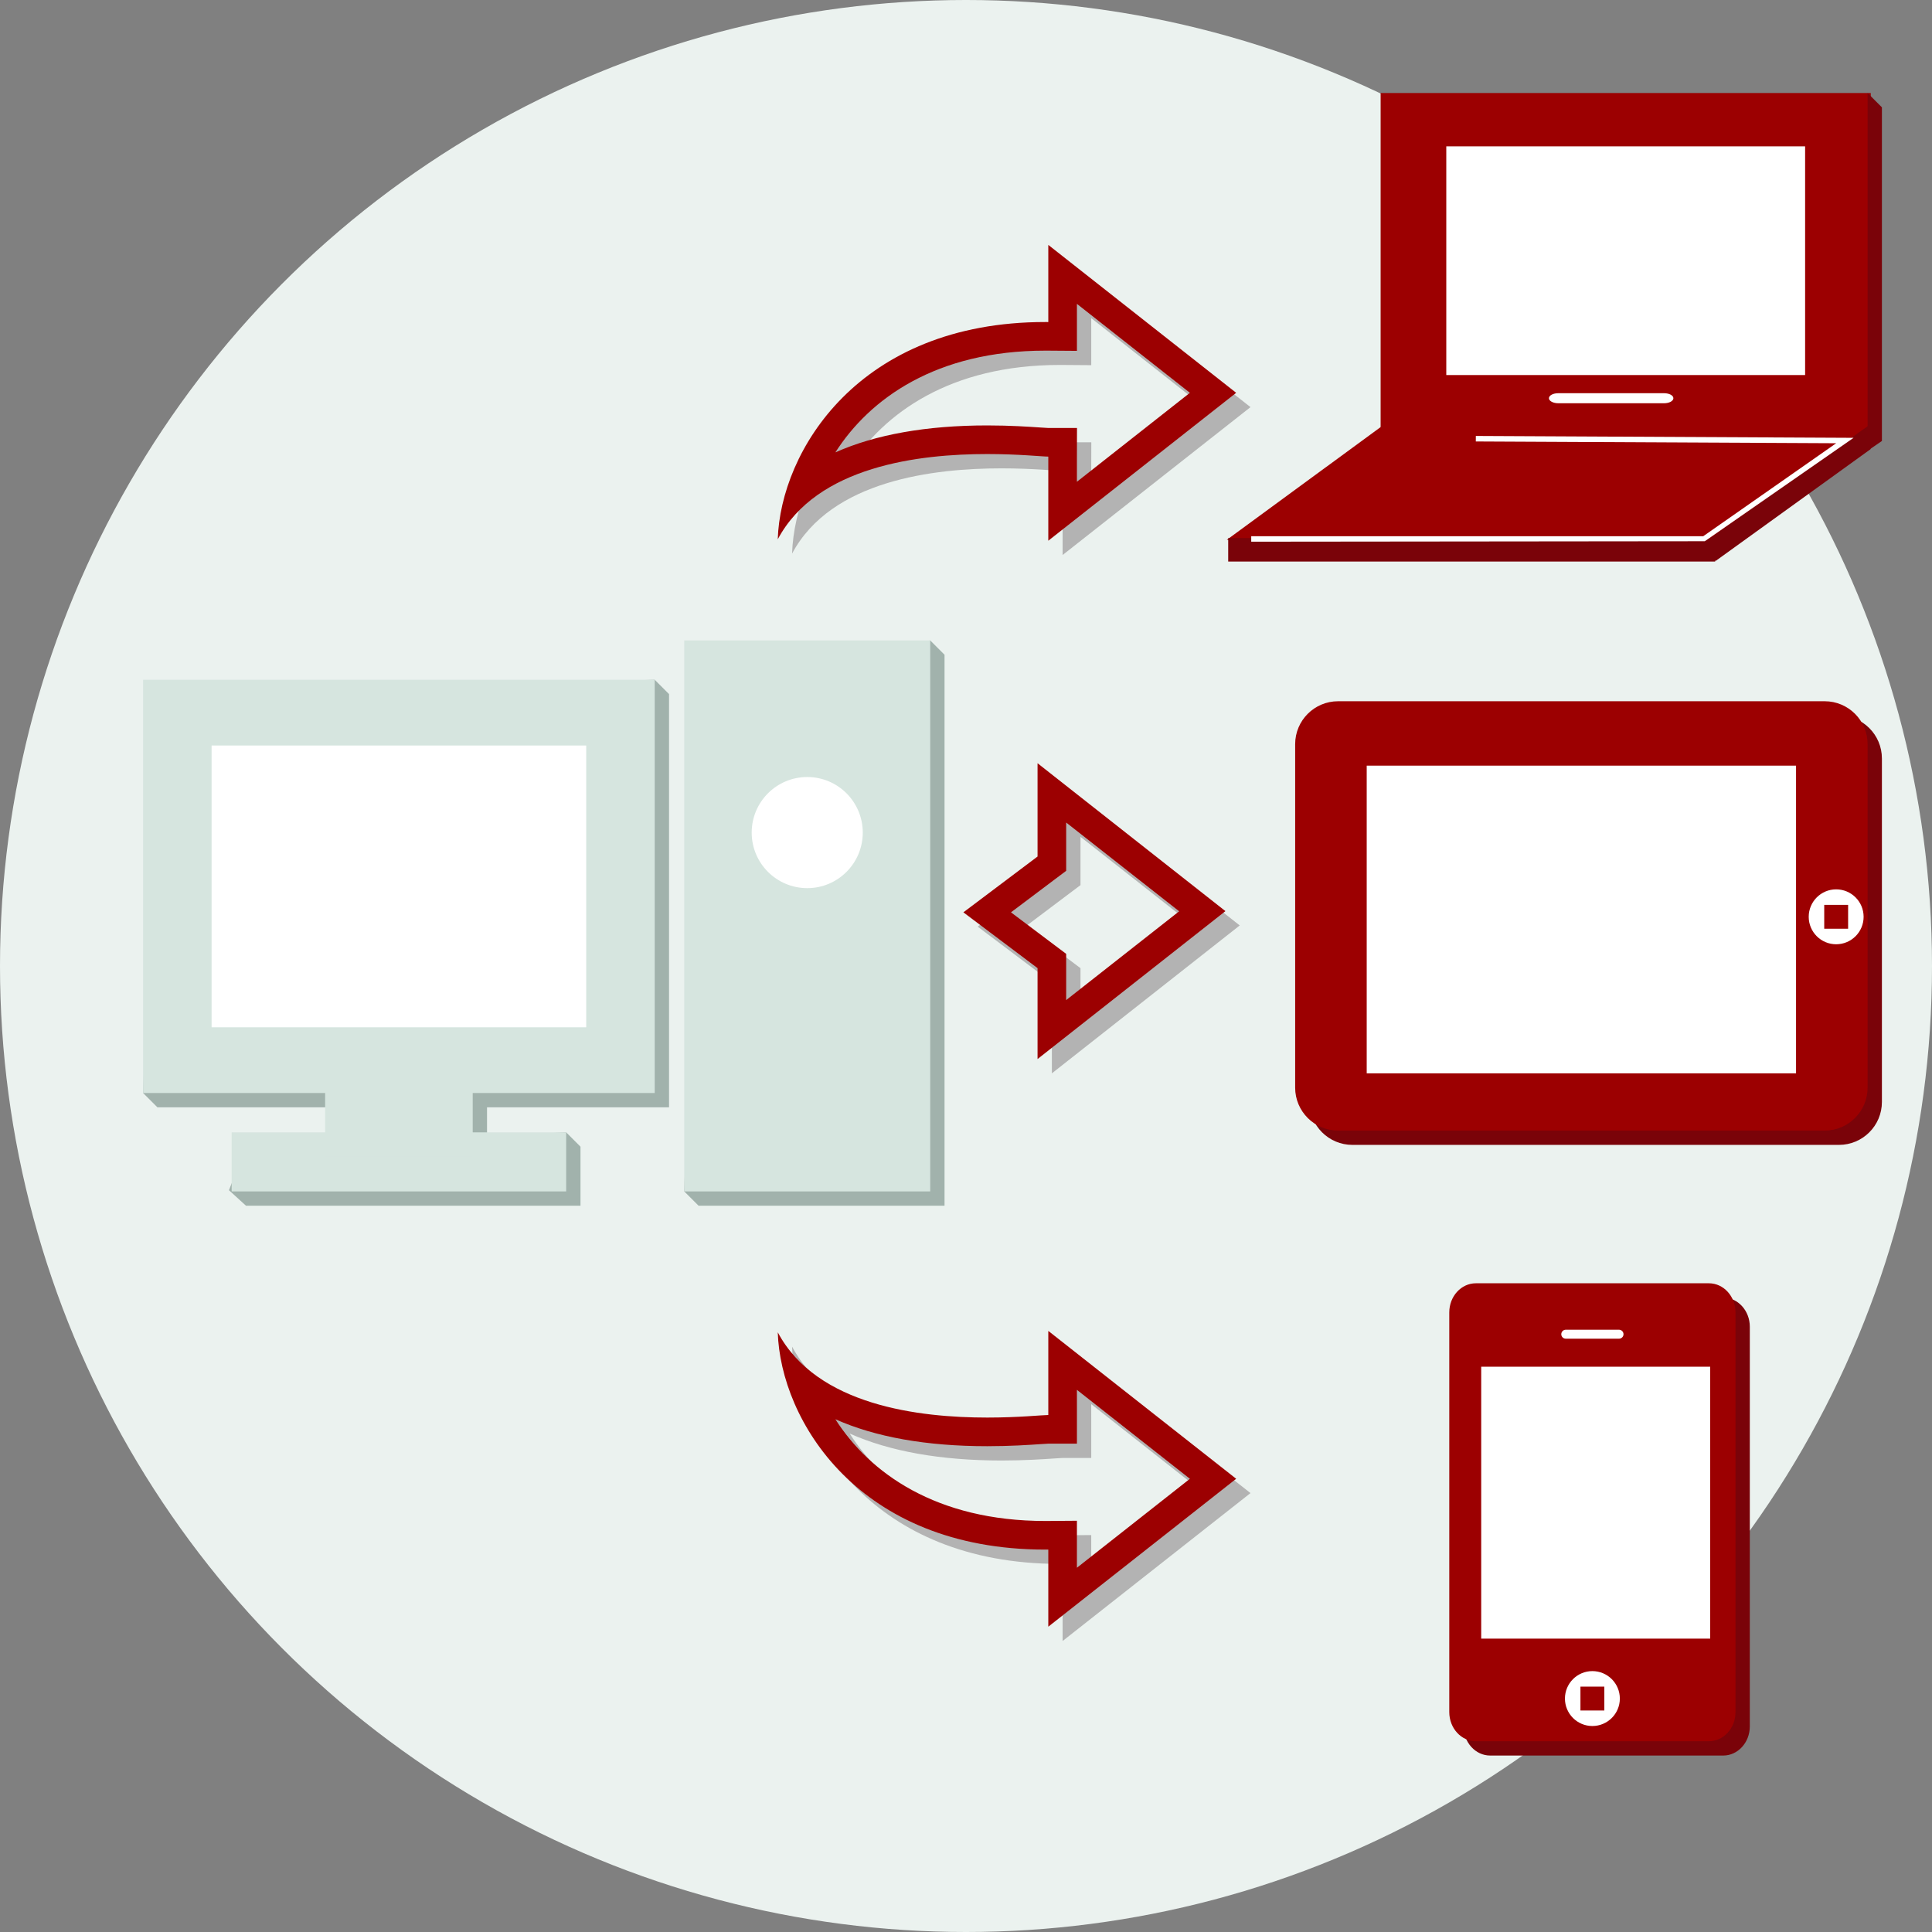 <?xml version="1.0" encoding="utf-8"?>
<!-- Generator: Adobe Illustrator 16.0.4, SVG Export Plug-In . SVG Version: 6.00 Build 0)  -->
<!DOCTYPE svg PUBLIC "-//W3C//DTD SVG 1.1//EN" "http://www.w3.org/Graphics/SVG/1.1/DTD/svg11.dtd">
<svg version="1.1" id="レイヤー_1" xmlns="http://www.w3.org/2000/svg" xmlns:xlink="http://www.w3.org/1999/xlink" x="0px"
	 y="0px" width="270px" height="270px" viewBox="0 0 270 270" enable-background="new 0 0 270 270" xml:space="preserve">
<rect x="0" y="0" width="270" height="270" fill="#808080" stroke="none"/>
<circle fill="#EBF2EF" cx="135" cy="135" r="135"/>
<g>
	<g>
		<path fill="#B3B3B3" d="M152.502,196.234l15.789,12.43l-15.789,12.43v-2.537v-4.029l-4.029,0.029l-0.396,0.002
			c-15.231,0-24.537-6.705-29.331-14.217c5.586,2.487,12.716,3.766,21.225,3.766c3.219,0,5.858-0.181,7.437-0.289
			c0.448-0.03,0.959-0.065,1.096-0.067h4v-4L152.502,196.234 M148.502,187.996v11.754c-0.811,0-4.128,0.357-8.529,0.357
			c-9.418,0-23.808-1.637-29.28-11.916c0.388,12.275,11.249,30.367,37.384,30.367c0.144,0,0.28-0.002,0.425-0.002v10.776
			l26.256-20.67L148.502,187.996L148.502,187.996z"/>
	</g>
</g>
<g>
	<g>
		<path fill="#B3B3B3" d="M151,116.951l15.788,12.404L151,141.762v-4.463v-1.996l-1.596-1.2l-6.117-4.603l6.117-4.603l1.596-1.2
			V121.7V117 M147,108.663V121.7l-10.365,7.799l10.365,7.8v12.703l26.255-20.671L147,108.663L147,108.663z"/>
	</g>
</g>
<g>
	<path fill="#B3B3B3" d="M152.502,44.466l15.789,12.431l-15.789,12.429v-3.514l0.01-4h-4c-0.146-0.002-0.656-0.037-1.104-0.068
		c-1.577-0.108-4.218-0.29-7.437-0.29c-8.509,0-15.638,1.278-21.224,3.765c4.793-7.51,14.099-14.215,29.33-14.216l0.396,0.001
		l4.03,0.03v-4.03L152.502,44.466 M148.502,36.226v10.778c-0.145-0.001-0.283-0.001-0.426-0.001
		c-26.136,0.001-36.995,18.09-37.383,30.366c5.471-10.278,19.859-11.916,29.278-11.916c4.402,0,7.721,0.358,8.531,0.358v11.753
		l26.256-20.668L148.502,36.226L148.502,36.226z"/>
</g>
<g>
	<polygon fill="#A1B2AC" points="93.499,154.75 21.999,154.75 19.999,152.75 21.999,97 91.499,95 93.499,97 	"/>
	<rect x="31.572" y="106.187" fill="#7A0309" width="52.352" height="39.377"/>
	<polygon fill="#A1B2AC" points="81.124,168.5 34.374,168.5 32,166.333 34.374,160.25 79.124,158.25 81.124,160.25 	"/>
	<rect x="47.437" y="148.111" fill="#A1B2AC" width="20.625" height="15.521"/>
	<polygon fill="#A1B2AC" points="131.999,168.5 97.624,168.5 95.624,166.5 97.624,97.5 129.999,89.5 131.999,91.5 	"/>
	<path fill="#7A0309" d="M122.573,118.357c0,4.286-3.474,7.763-7.757,7.763c-4.289,0-7.766-3.477-7.766-7.763
		c0-4.29,3.477-7.766,7.766-7.766C119.099,110.592,122.573,114.067,122.573,118.357z"/>
</g>
<path fill="#7A0309" d="M244.539,241.264c0,2.252-1.666,4.076-3.717,4.076h-32.568c-2.051,0-3.715-1.824-3.715-4.076v-55.849
	c0-2.253,1.664-4.075,3.715-4.075h32.568c2.051,0,3.717,1.822,3.717,4.075V241.264z"/>
<g>
	<rect x="19.999" y="95" fill="#D6E5DF" width="71.5" height="57.75"/>
	<rect x="29.572" y="104.187" fill="#FFFFFF" width="52.352" height="39.377"/>
	<rect x="32.374" y="158.25" fill="#D6E5DF" width="46.75" height="8.25"/>
	<rect x="45.437" y="146.111" fill="#D6E5DF" width="20.625" height="15.521"/>
	<rect x="95.624" y="89.5" fill="#D6E5DF" width="34.375" height="77"/>
	<path fill="#FFFFFF" d="M120.573,116.357c0,4.286-3.474,7.763-7.757,7.763c-4.289,0-7.766-3.477-7.766-7.763
		c0-4.29,3.477-7.766,7.766-7.766C117.099,108.592,120.573,112.067,120.573,116.357z"/>
</g>
<g>
	<g>
		<rect x="192.945" y="13" fill="#9C0001" width="68.498" height="46.867"/>
		<rect x="202.121" y="20.454" fill="#FFFFFF" width="50.146" height="31.96"/>
	</g>
	<g>
		<polygon fill="#9C0001" points="239.941,75.444 171.443,75.444 192.945,59.686 261.443,59.686 		"/>
	</g>
	<path fill="#FFFFFF" d="M233.859,55.653c0,0.385-0.58,0.702-1.303,0.702h-14.783c-0.719,0-1.306-0.316-1.306-0.702l0,0
		c0-0.391,0.587-0.701,1.306-0.701h14.783C233.279,54.952,233.859,55.262,233.859,55.653L233.859,55.653z"/>
	<rect x="171.643" y="75.2" fill="#7A0309" width="68.057" height="3.277"/>
	<polygon fill="#7A0309" points="261.41,62.776 239.744,78.408 238.08,75.83 261.424,59.272 	"/>
	<polygon fill="#FFFFFF" points="174.861,75.703 174.861,74.936 238.031,74.936 256.611,61.943 206.247,61.695 206.25,60.925 
		259.041,61.187 238.25,75.637 	"/>
</g>
<path fill="#9C0001" d="M242.539,239.264c0,2.252-1.666,4.076-3.717,4.076h-32.568c-2.051,0-3.715-1.824-3.715-4.076v-55.849
	c0-2.253,1.664-4.075,3.715-4.075h32.568c2.051,0,3.717,1.822,3.717,4.075V239.264z"/>
<path fill="#FFFFFF" d="M226.262,187.084h-7.445c-0.344,0-0.625-0.279-0.625-0.623c0-0.348,0.281-0.628,0.625-0.628h7.445
	c0.346,0,0.625,0.28,0.625,0.628C226.887,186.805,226.607,187.084,226.262,187.084L226.262,187.084z"/>
<path fill="#FFFFFF" d="M226.375,237.377c0,2.12-1.719,3.836-3.84,3.836c-2.113,0-3.832-1.716-3.832-3.836
	c0-2.119,1.719-3.838,3.832-3.838C224.656,233.539,226.375,235.258,226.375,237.377z"/>
<rect x="220.87" y="235.709" fill="#9C0001" width="3.338" height="3.335"/>
<path fill="#FFFFFF" d="M224.279,201.17c0.273,0,0.494,0.225,0.494,0.496v3.477c0,0.271-0.221,0.491-0.494,0.491h-3.483
	c-0.271,0-0.491-0.221-0.491-0.491v-3.477c0-0.271,0.221-0.496,0.491-0.496H224.279 M224.279,200.573h-3.483
	c-0.599,0-1.088,0.491-1.088,1.093v3.477c0,0.596,0.489,1.088,1.088,1.088h3.483c0.599,0,1.091-0.492,1.091-1.088v-3.477
	C225.37,201.064,224.878,200.573,224.279,200.573L224.279,200.573z"/>
<path fill="#FFFFFF" d="M224.279,201.17c0.272,0,0.494,0.225,0.494,0.496v3.477c0,0.271-0.222,0.491-0.494,0.491h-3.48
	c-0.271,0-0.494-0.221-0.494-0.491v-3.477c0-0.271,0.225-0.496,0.494-0.496H224.279 M224.279,200.573h-3.48
	c-0.599,0-1.091,0.491-1.091,1.093v3.477c0,0.596,0.492,1.088,1.091,1.088h3.48c0.602,0,1.091-0.492,1.091-1.088v-3.477
	C225.37,201.064,224.881,200.573,224.279,200.573L224.279,200.573z"/>
<path fill="#FFFFFF" d="M224.277,201.17c0.271,0,0.496,0.225,0.496,0.496v3.477c0,0.271-0.226,0.491-0.496,0.491h-3.476
	c-0.272,0-0.495-0.221-0.495-0.491v-3.477c0-0.271,0.223-0.496,0.495-0.496H224.277 M224.277,200.573h-3.476
	c-0.601,0-1.093,0.491-1.093,1.093v3.477c0,0.596,0.492,1.088,1.093,1.088h3.476c0.6,0,1.09-0.492,1.09-1.088v-3.477
	C225.367,201.064,224.877,200.573,224.277,200.573L224.277,200.573z"/>
<path fill="#FFFFFF" d="M224.277,201.17c0.271,0,0.496,0.225,0.496,0.496v3.477c0,0.271-0.226,0.491-0.496,0.491H220.8
	c-0.271,0-0.495-0.221-0.495-0.491v-3.477c0-0.271,0.225-0.496,0.495-0.496H224.277 M224.277,200.573H220.8
	c-0.6,0-1.092,0.491-1.092,1.093v3.477c0,0.596,0.492,1.088,1.092,1.088h3.478c0.6,0,1.092-0.492,1.092-1.088v-3.477
	C225.369,201.064,224.877,200.573,224.277,200.573L224.277,200.573z"/>
<path fill="#666666" d="M220.305,222.402c0-0.271,0.221-0.498,0.491-0.498h3.483 M224.279,221.904c0.273,0,0.494,0.227,0.494,0.498
	v3.479c0,0.27-0.221,0.492-0.494,0.492h-3.483c-0.271,0-0.491-0.223-0.491-0.492 M224.279,221.312h-3.483
	c-0.599,0-1.088,0.49-1.088,1.09v3.479c0,0.599,0.489,1.089,1.088,1.089h3.483c0.599,0,1.091-0.49,1.091-1.089v-3.479
	C225.37,221.803,224.878,221.312,224.279,221.312L224.279,221.312z"/>
<path fill="#666666" d="M224.279,221.904c0.272,0,0.494,0.227,0.494,0.498v3.479c0,0.27-0.222,0.492-0.494,0.492h-3.48
	c-0.271,0-0.494-0.223-0.494-0.492v-3.479c0-0.271,0.225-0.498,0.494-0.498H224.279 M224.279,221.312h-3.48
	c-0.599,0-1.091,0.49-1.091,1.09v3.479c0,0.599,0.492,1.089,1.091,1.089h3.48c0.602,0,1.091-0.49,1.091-1.089v-3.479
	C225.37,221.803,224.881,221.312,224.279,221.312L224.279,221.312z"/>
<path fill="#666666" d="M224.279,221.904c0.271,0,0.496,0.227,0.496,0.498v3.479c0,0.27-0.226,0.492-0.496,0.492h-3.48
	c-0.271,0-0.494-0.223-0.494-0.492v-3.479c0-0.271,0.223-0.498,0.494-0.498H224.279 M224.279,221.312h-3.48
	c-0.6,0-1.092,0.49-1.092,1.09v3.479c0,0.599,0.492,1.089,1.092,1.089h3.48c0.6,0,1.092-0.49,1.092-1.089v-3.479
	C225.371,221.803,224.879,221.312,224.279,221.312L224.279,221.312z"/>
<path fill="#666666" d="M224.277,221.904c0.271,0,0.496,0.227,0.496,0.498v3.479c0,0.27-0.226,0.492-0.496,0.492H220.8
	c-0.271,0-0.495-0.223-0.495-0.492v-3.479c0-0.271,0.225-0.498,0.495-0.498H224.277 M224.277,221.312H220.8
	c-0.6,0-1.092,0.49-1.092,1.09v3.479c0,0.599,0.492,1.089,1.092,1.089h3.478c0.6,0,1.092-0.49,1.092-1.089v-3.479
	C225.369,221.803,224.877,221.312,224.277,221.312L224.277,221.312z"/>
<path fill="#FFFFFF" d="M224.279,207.979c0.273,0,0.494,0.225,0.494,0.496v3.479c0,0.273-0.221,0.494-0.494,0.494h-3.483
	c-0.271,0-0.491-0.221-0.491-0.494v-3.479c0-0.271,0.221-0.496,0.491-0.496H224.279 M224.279,207.385h-3.483
	c-0.599,0-1.088,0.489-1.088,1.09v3.479c0,0.602,0.489,1.09,1.088,1.09h3.483c0.599,0,1.091-0.488,1.091-1.09v-3.479
	C225.37,207.874,224.878,207.385,224.279,207.385L224.279,207.385z"/>
<path fill="#FFFFFF" d="M224.279,207.979c0.271,0,0.494,0.225,0.494,0.496v3.479c0,0.273-0.224,0.494-0.494,0.494H220.8
	c-0.271,0-0.493-0.221-0.493-0.494v-3.479c0-0.271,0.223-0.496,0.493-0.496H224.279 M224.279,207.385H220.8
	c-0.6,0-1.092,0.489-1.092,1.09v3.479c0,0.602,0.492,1.09,1.092,1.09h3.479c0.6,0,1.09-0.488,1.09-1.09v-3.479
	C225.369,207.874,224.879,207.385,224.279,207.385L224.279,207.385z"/>
<path fill="#FFFFFF" d="M224.279,207.979c0.271,0,0.496,0.225,0.496,0.496v3.479c0,0.273-0.226,0.494-0.496,0.494h-3.48
	c-0.271,0-0.494-0.221-0.494-0.494v-3.479c0-0.271,0.223-0.496,0.494-0.496H224.279 M224.279,207.385h-3.48
	c-0.6,0-1.092,0.489-1.092,1.09v3.479c0,0.602,0.492,1.09,1.092,1.09h3.48c0.6,0,1.092-0.488,1.092-1.09v-3.479
	C225.371,207.874,224.879,207.385,224.279,207.385L224.279,207.385z"/>
<line fill="none" x1="206.787" y1="219.119" x2="238.291" y2="219.119"/>
<g>
	<path fill="#7A0309" d="M263,154c0,3.312-2.688,6-6,6h-68c-3.312,0-6-2.688-6-6v-48c0-3.313,2.688-6,6-6h68c3.312,0,6,2.687,6,6
		V154z"/>
	<path fill="#9C0001" d="M261,152c0,3.312-2.688,6-6,6h-68c-3.312,0-6-2.688-6-6v-48c0-3.313,2.688-6,6-6h68c3.312,0,6,2.687,6,6
		V152z"/>
	<rect x="191" y="107" fill="#FFFFFF" width="60" height="43"/>
	<path fill="#FFFFFF" d="M260.443,128.126c0,2.12-1.717,3.836-3.84,3.836c-2.113,0-3.832-1.716-3.832-3.836
		c0-2.119,1.719-3.838,3.832-3.838C258.727,124.288,260.443,126.007,260.443,128.126z"/>
	<rect x="254.939" y="126.457" fill="#9C0001" width="3.338" height="3.335"/>
</g>
<rect x="207" y="191" fill="#FFFFFF" width="32" height="38"/>
<g>
	<path fill="#9C0001" d="M150.502,194.234l15.789,12.43l-15.789,12.43v-2.537v-4.029l-4.029,0.029l-0.396,0.002
		c-15.231,0-24.537-6.705-29.331-14.217c5.586,2.487,12.716,3.766,21.225,3.766c3.219,0,5.858-0.181,7.437-0.289
		c0.448-0.03,0.959-0.065,1.096-0.067h4v-4L150.502,194.234 M146.502,185.996v11.754c-0.811,0-4.128,0.357-8.529,0.357
		c-9.418,0-23.808-1.637-29.28-11.916c0.388,12.275,11.249,30.367,37.384,30.367c0.144,0,0.28-0.002,0.425-0.002v10.776
		l26.256-20.67L146.502,185.996L146.502,185.996z"/>
</g>
<g>
	<path fill="#9C0001" d="M150.502,42.466l15.789,12.431l-15.789,12.429v-3.514l0.01-4h-4c-0.146-0.002-0.656-0.037-1.104-0.068
		c-1.577-0.108-4.218-0.29-7.437-0.29c-8.509,0-15.638,1.278-21.224,3.765c4.793-7.51,14.099-14.215,29.33-14.216l0.396,0.001
		l4.03,0.03v-4.03L150.502,42.466 M146.502,34.226v10.778c-0.145-0.001-0.283-0.001-0.426-0.001
		c-26.136,0.001-36.995,18.09-37.383,30.366c5.471-10.278,19.859-11.916,29.278-11.916c4.402,0,7.721,0.358,8.531,0.358v11.753
		l26.256-20.668L146.502,34.226L146.502,34.226z"/>
</g>
<g>
	<path fill="#9C0001" d="M149,114.951l15.788,12.404L149,139.762v-4.463v-1.996l-1.596-1.2l-6.117-4.603l6.117-4.603l1.596-1.2
		V119.7V115 M145,106.663V119.7l-10.366,7.799l10.366,7.8v12.703l26.255-20.671L145,106.663L145,106.663z"/>
</g>
<polygon fill="#7A0309" points="261,63 263,61.625 263,15 261,13 "/>
</svg>

